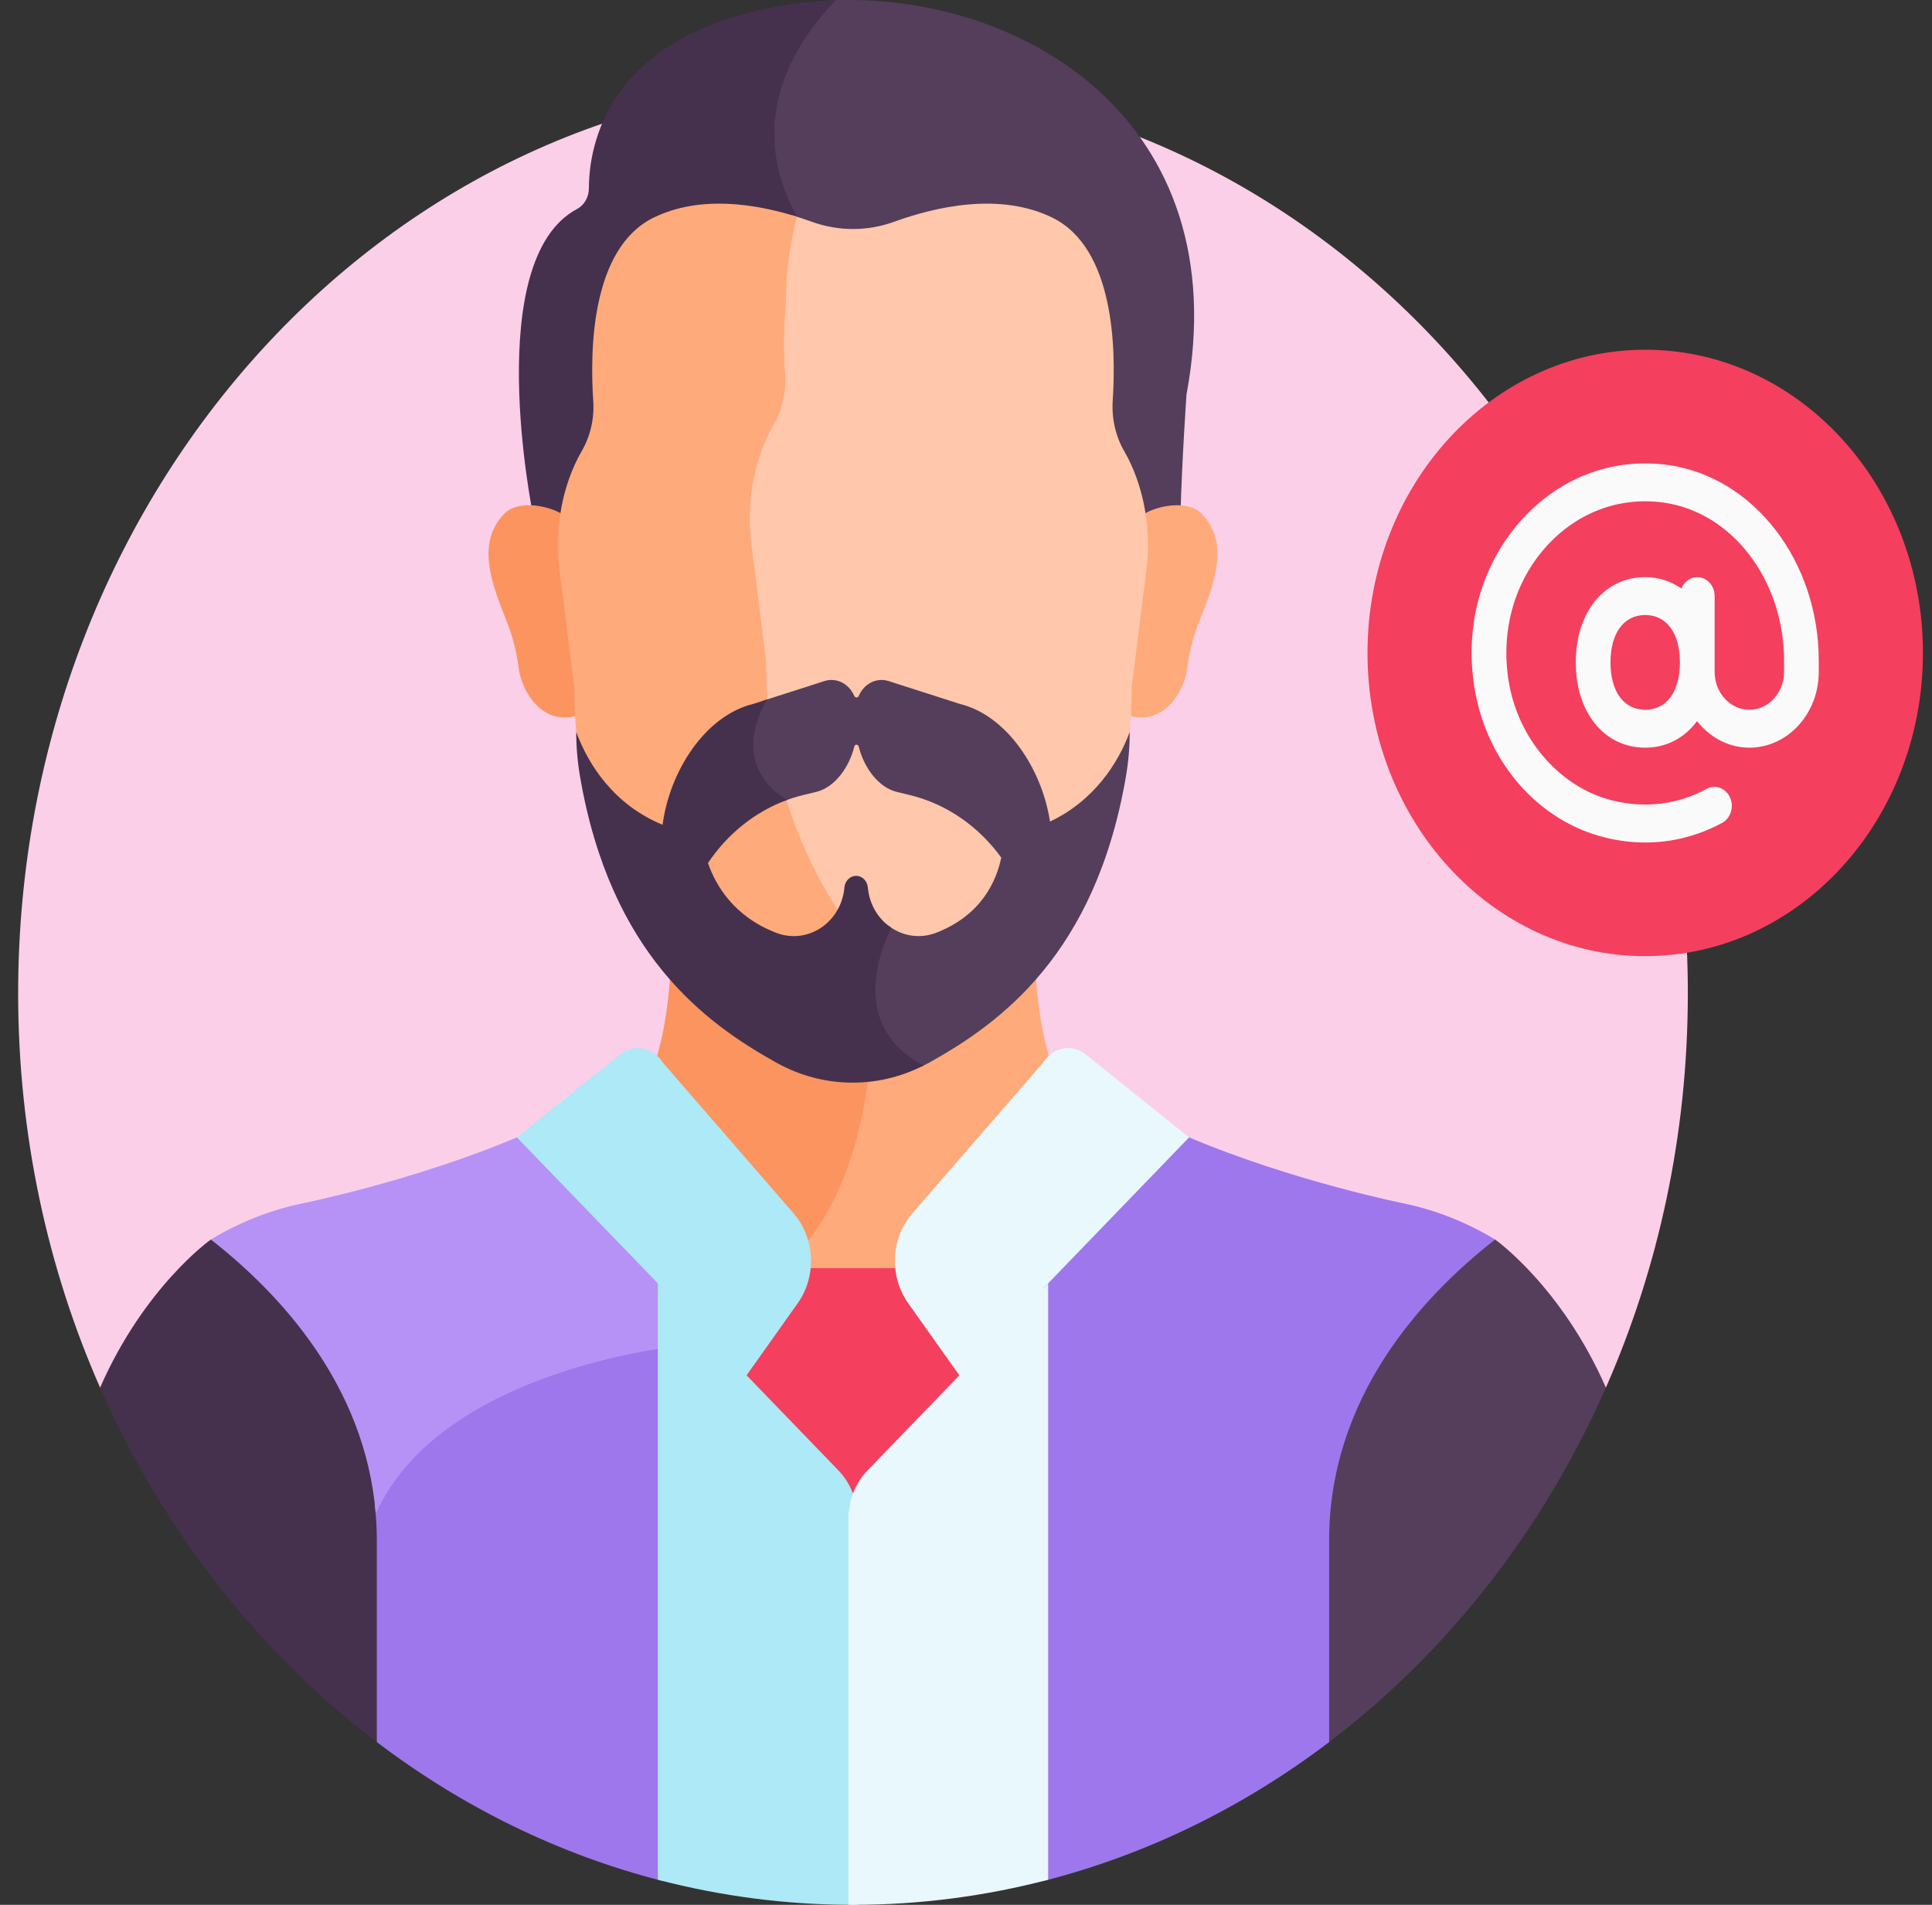 <svg width="71" height="70" viewBox="0 0 71 70" fill="none" xmlns="http://www.w3.org/2000/svg">
<rect x="0" y="0" width="71" height="70" fill="#333333" stroke="none"/>
<path d="M59.016 50.992C60.945 46.608 62.027 41.694 62.027 36.504C62.027 18.004 48.291 3.007 31.347 3.007C14.402 3.007 0.667 18.004 0.667 36.504C0.667 41.694 1.748 46.608 3.678 50.992H59.016Z" fill="#FBCFE8"/>
<path d="M38.027 35.096C37.344 35.965 36.627 36.692 35.941 37.273C34.727 38.303 33.254 38.902 31.72 39.002C31.629 40.193 31.225 43.329 29.451 45.595C29.555 45.966 29.579 46.358 29.523 46.742H33.171C33.059 45.984 33.263 45.187 33.774 44.596L38.601 39.031L38.608 39.021C38.203 37.729 38.064 36.26 38.027 35.096Z" fill="#FFAA7B"/>
<path d="M26.752 37.273C26.066 36.692 25.349 35.965 24.666 35.096C24.629 36.259 24.49 37.729 24.085 39.021C24.088 39.024 24.09 39.027 24.093 39.031L28.919 44.596C29.217 44.94 29.421 45.369 29.506 45.834C31.456 43.543 31.881 40.2 31.972 38.982C31.764 39.003 31.555 39.015 31.346 39.017C29.68 38.998 28.064 38.386 26.752 37.273Z" fill="#FC9460"/>
<path d="M29.069 47.888L26.936 50.895V51.048L31.515 55.818L35.698 50.811L33.624 47.888C33.361 47.516 33.198 47.072 33.153 46.605H29.54C29.495 47.072 29.332 47.516 29.069 47.888Z" fill="#F43F5E"/>
<path d="M30.464 0.018C29.199 1.299 26.997 4.269 29.04 7.965C29.084 8.046 29.127 8.127 29.168 8.209C29.404 8.28 29.627 8.355 29.833 8.43C30.816 8.787 31.878 8.787 32.86 8.43C34.372 7.881 36.743 7.331 38.676 8.281C40.951 9.399 40.761 12.818 40.635 14.71C40.591 15.367 40.735 16.027 41.06 16.585C41.252 16.914 41.405 17.264 41.526 17.608C41.677 18.037 41.784 18.761 41.85 19.211C42.199 19.026 42.956 18.825 43.383 18.891C43.435 16.913 43.603 14.499 43.603 14.499C45.491 4.402 37.499 -0.332 30.464 0.018Z" fill="#543E5B"/>
<path d="M29.29 7.965C27.242 4.259 29.46 1.284 30.724 0.008C30.17 0.026 29.622 0.074 29.084 0.154C22.29 1.165 21.645 5.37 21.642 6.913C21.641 7.236 21.477 7.536 21.21 7.678C17.677 9.555 19.582 18.882 19.582 18.882C19.937 18.908 20.566 19.065 20.843 19.211C20.911 18.75 21.022 18.015 21.178 17.576C21.297 17.242 21.446 16.904 21.632 16.585C21.954 16.032 22.104 15.38 22.059 14.726C21.932 12.839 21.735 9.402 24.017 8.281C25.799 7.406 27.953 7.805 29.463 8.303C29.408 8.189 29.35 8.076 29.29 7.965Z" fill="#45314D"/>
<path d="M18.994 41.797L22.87 38.687C23.11 38.531 23.395 38.479 23.668 38.543C23.941 38.607 24.182 38.781 24.343 39.031L29.169 44.596C29.955 45.503 30.019 46.9 29.319 47.888L27.077 51.047L18.994 41.797Z" fill="#ADE9F7"/>
<path d="M43.698 41.797L39.823 38.687C39.583 38.531 39.297 38.479 39.024 38.543C38.751 38.607 38.51 38.781 38.35 39.031L33.523 44.596C32.737 45.503 32.673 46.9 33.374 47.888L35.615 51.047L43.698 41.797Z" fill="#E8F8FC"/>
<path d="M44.146 18.866C43.617 18.337 42.434 18.605 41.978 18.93C42.078 19.611 42.084 20.305 41.998 20.988L41.46 25.265C41.46 25.609 41.45 25.948 41.432 26.28C42.743 26.712 43.523 25.427 43.633 24.544C43.68 24.165 43.758 23.79 43.865 23.425C44.214 22.236 45.472 20.193 44.146 18.866Z" fill="#FFAA7B"/>
<path d="M18.546 18.866C19.076 18.337 20.259 18.605 20.714 18.93C20.615 19.611 20.608 20.305 20.695 20.988L21.233 25.265C21.233 25.609 21.243 25.948 21.261 26.28C19.95 26.712 19.169 25.427 19.06 24.544C19.012 24.165 18.935 23.79 18.828 23.425C18.479 22.236 17.221 20.193 18.546 18.866Z" fill="#FC9460"/>
<path d="M7.874 45.551H7.749C7.749 45.551 5.313 47.267 3.678 50.993C6.008 56.288 9.577 60.809 13.973 64.113V56.606C13.973 51.359 10.579 47.663 7.874 45.551Z" fill="#45314D"/>
<path d="M13.775 55.297C13.822 55.722 13.848 56.158 13.848 56.606V64.018C16.973 66.392 20.52 68.148 24.343 69.122V49.386C21.992 49.736 15.861 51.042 13.775 55.297Z" fill="#9E77ED"/>
<path d="M11.045 44.237C10.257 44.403 9.043 44.766 7.749 45.551C10.283 47.53 13.421 50.898 13.808 55.628C15.766 51.293 21.869 49.925 24.343 49.542V47.336L18.995 41.797C15.168 43.415 11.045 44.237 11.045 44.237Z" fill="#B692F6"/>
<path d="M24.175 47.162V69.078C26.524 69.691 28.931 70.001 31.347 70C31.403 70 31.459 69.998 31.515 69.998V55.818C31.515 55.145 31.262 54.502 30.814 54.038L24.175 47.162Z" fill="#ADE9F7"/>
<path d="M54.945 45.551H54.819C52.114 47.664 48.72 51.359 48.72 56.606V64.113C53.116 60.809 56.685 56.288 59.016 50.993C57.38 47.267 54.945 45.551 54.945 45.551Z" fill="#543E5B"/>
<path d="M51.648 44.237C51.648 44.237 47.525 43.415 43.699 41.797L38.35 47.336V69.123C42.173 68.148 45.72 66.392 48.845 64.019V56.606C48.845 51.359 52.239 47.663 54.945 45.551C53.65 44.766 52.437 44.403 51.648 44.237Z" fill="#9E77ED"/>
<path d="M31.179 55.818V69.998C31.235 69.998 31.291 70 31.347 70C33.817 70 36.218 69.679 38.519 69.078V47.162L31.879 54.038C31.658 54.268 31.482 54.544 31.361 54.85C31.241 55.156 31.179 55.485 31.179 55.818Z" fill="#E8F8FC"/>
<path d="M41.318 16.585C40.992 16.027 40.849 15.368 40.892 14.71C41.018 12.818 40.951 9.117 38.676 8C36.743 7.05 34.372 7.6 32.86 8.149C31.877 8.505 30.815 8.505 29.832 8.149C29.593 8.062 29.352 7.982 29.108 7.91C28.841 8.884 28.685 9.991 28.684 11.252C28.587 12.23 28.616 13.163 28.657 13.774C28.698 14.382 28.558 14.997 28.261 15.505C28.082 15.812 27.923 16.158 27.79 16.533C27.398 17.629 27.272 18.845 27.424 20.05L27.959 24.312C27.965 31.419 31.904 35.525 33.598 36.962C34.184 37.457 34.831 37.858 35.521 38.154C35.694 38.031 35.862 37.9 36.025 37.762C38.582 35.594 41.589 31.414 41.589 25.265L42.126 20.989C42.27 19.849 42.161 18.684 41.783 17.608C41.663 17.264 41.51 16.915 41.318 16.585Z" fill="#FFC7AB"/>
<path d="M33.717 36.795C31.16 34.627 28.153 30.447 28.153 24.298L27.615 20.021C27.47 18.87 27.583 17.694 27.97 16.61C28.089 16.275 28.238 15.938 28.424 15.618C28.746 15.065 28.895 14.413 28.851 13.759C28.806 13.091 28.785 12.194 28.877 11.264C28.877 10.022 29.027 8.928 29.29 7.965C27.791 7.495 25.732 7.157 24.017 7.999C21.735 9.12 21.674 12.839 21.801 14.726C21.846 15.38 21.696 16.032 21.374 16.585C21.188 16.904 21.039 17.242 20.92 17.576C20.534 18.66 20.421 19.836 20.566 20.988L21.103 25.265C21.103 31.414 24.11 35.594 26.667 37.762C28.002 38.894 29.649 39.508 31.346 39.508C32.908 39.509 34.433 38.986 35.714 38.01C34.996 37.718 34.323 37.308 33.717 36.795Z" fill="#FFAA7B"/>
<path d="M38.587 30.192C38.288 28.246 37.001 26.296 35.283 25.871L32.658 25.029C32.201 24.882 31.744 25.138 31.561 25.572C31.553 25.59 31.541 25.605 31.527 25.615C31.512 25.626 31.494 25.631 31.477 25.631C31.459 25.631 31.441 25.626 31.426 25.615C31.411 25.605 31.399 25.59 31.392 25.572C31.208 25.138 30.751 24.882 30.295 25.029L28.043 25.751C27.814 26.123 26.718 28.13 28.818 29.419C28.824 29.423 28.83 29.427 28.836 29.431C29.06 29.344 29.289 29.272 29.521 29.216L29.99 29.103C30.674 28.938 31.202 28.21 31.396 27.433C31.418 27.344 31.534 27.344 31.557 27.433C31.751 28.21 32.279 28.938 32.963 29.103L33.432 29.216C34.762 29.537 35.95 30.349 36.796 31.515C36.623 32.355 36.081 33.63 34.4 34.279C34.112 34.391 33.803 34.426 33.5 34.381C33.197 34.337 32.907 34.214 32.657 34.023C32.216 34.897 31.052 37.766 33.876 39.191C33.965 39.148 34.053 39.102 34.14 39.055C36.767 37.594 40.261 35.057 41.378 28.529C41.47 27.992 41.516 27.447 41.517 26.901C41.091 28.046 40.207 29.425 38.587 30.192Z" fill="#543E5B"/>
<path d="M33.941 39.157C31.268 37.757 32.293 35.031 32.751 34.091C32.3 33.789 31.968 33.285 31.897 32.658C31.895 32.641 31.894 32.624 31.892 32.608C31.881 32.492 31.83 32.385 31.751 32.307C31.672 32.229 31.569 32.186 31.462 32.186C31.355 32.186 31.252 32.229 31.173 32.307C31.094 32.385 31.043 32.492 31.032 32.608L31.027 32.658C30.882 33.939 29.652 34.714 28.524 34.279C26.973 33.68 26.305 32.547 26.018 31.715C26.742 30.635 27.755 29.826 28.918 29.4C26.72 28.022 28.106 25.848 28.204 25.699L27.669 25.871C25.918 26.304 24.614 28.323 24.349 30.308C22.556 29.57 21.624 28.106 21.176 26.9V26.901C21.176 27.446 21.223 27.991 21.314 28.527C22.43 35.053 25.906 37.591 28.534 39.053C30.228 39.995 32.224 40.029 33.941 39.157Z" fill="#45314D"/>
<path d="M60.461 35.137C66.098 35.137 70.667 30.148 70.667 23.994C70.667 17.84 66.098 12.852 60.461 12.852C54.825 12.852 50.255 17.84 50.255 23.994C50.255 30.148 54.825 35.137 60.461 35.137Z" fill="#F43F5E"/>
<path d="M61.306 17.088C59.219 16.8 57.208 17.584 55.784 19.257C54.363 20.93 53.792 23.192 54.22 25.465C54.716 28.097 56.581 30.181 58.972 30.774C59.472 30.9 59.972 30.961 60.466 30.961C61.447 30.961 62.404 30.717 63.289 30.238C63.604 30.067 63.733 29.649 63.577 29.304C63.419 28.958 63.039 28.82 62.721 28.989C61.656 29.567 60.457 29.714 59.255 29.416C57.38 28.951 55.859 27.249 55.47 25.185C55.126 23.358 55.582 21.543 56.719 20.204C57.857 18.867 59.468 18.236 61.143 18.47C63.664 18.827 65.564 21.326 65.564 24.285V24.691C65.564 25.459 64.992 26.083 64.288 26.083C63.584 26.083 63.012 25.459 63.012 24.691V21.905C63.012 21.52 62.726 21.209 62.374 21.209C62.113 21.209 61.889 21.381 61.791 21.626C61.411 21.364 60.965 21.209 60.461 21.209C58.958 21.209 57.909 22.497 57.909 24.342C57.909 26.188 58.958 27.476 60.461 27.476C61.253 27.476 61.912 27.111 62.365 26.501C62.834 27.093 63.517 27.476 64.288 27.476C65.695 27.476 66.839 26.227 66.839 24.691V24.285C66.839 20.628 64.461 17.534 61.306 17.088ZM60.461 26.083C59.673 26.083 59.185 25.416 59.185 24.342C59.185 23.268 59.673 22.601 60.461 22.601C61.248 22.601 61.736 23.268 61.736 24.342C61.736 25.416 61.248 26.083 60.461 26.083Z" fill="#FAFAFA"/>
</svg>
